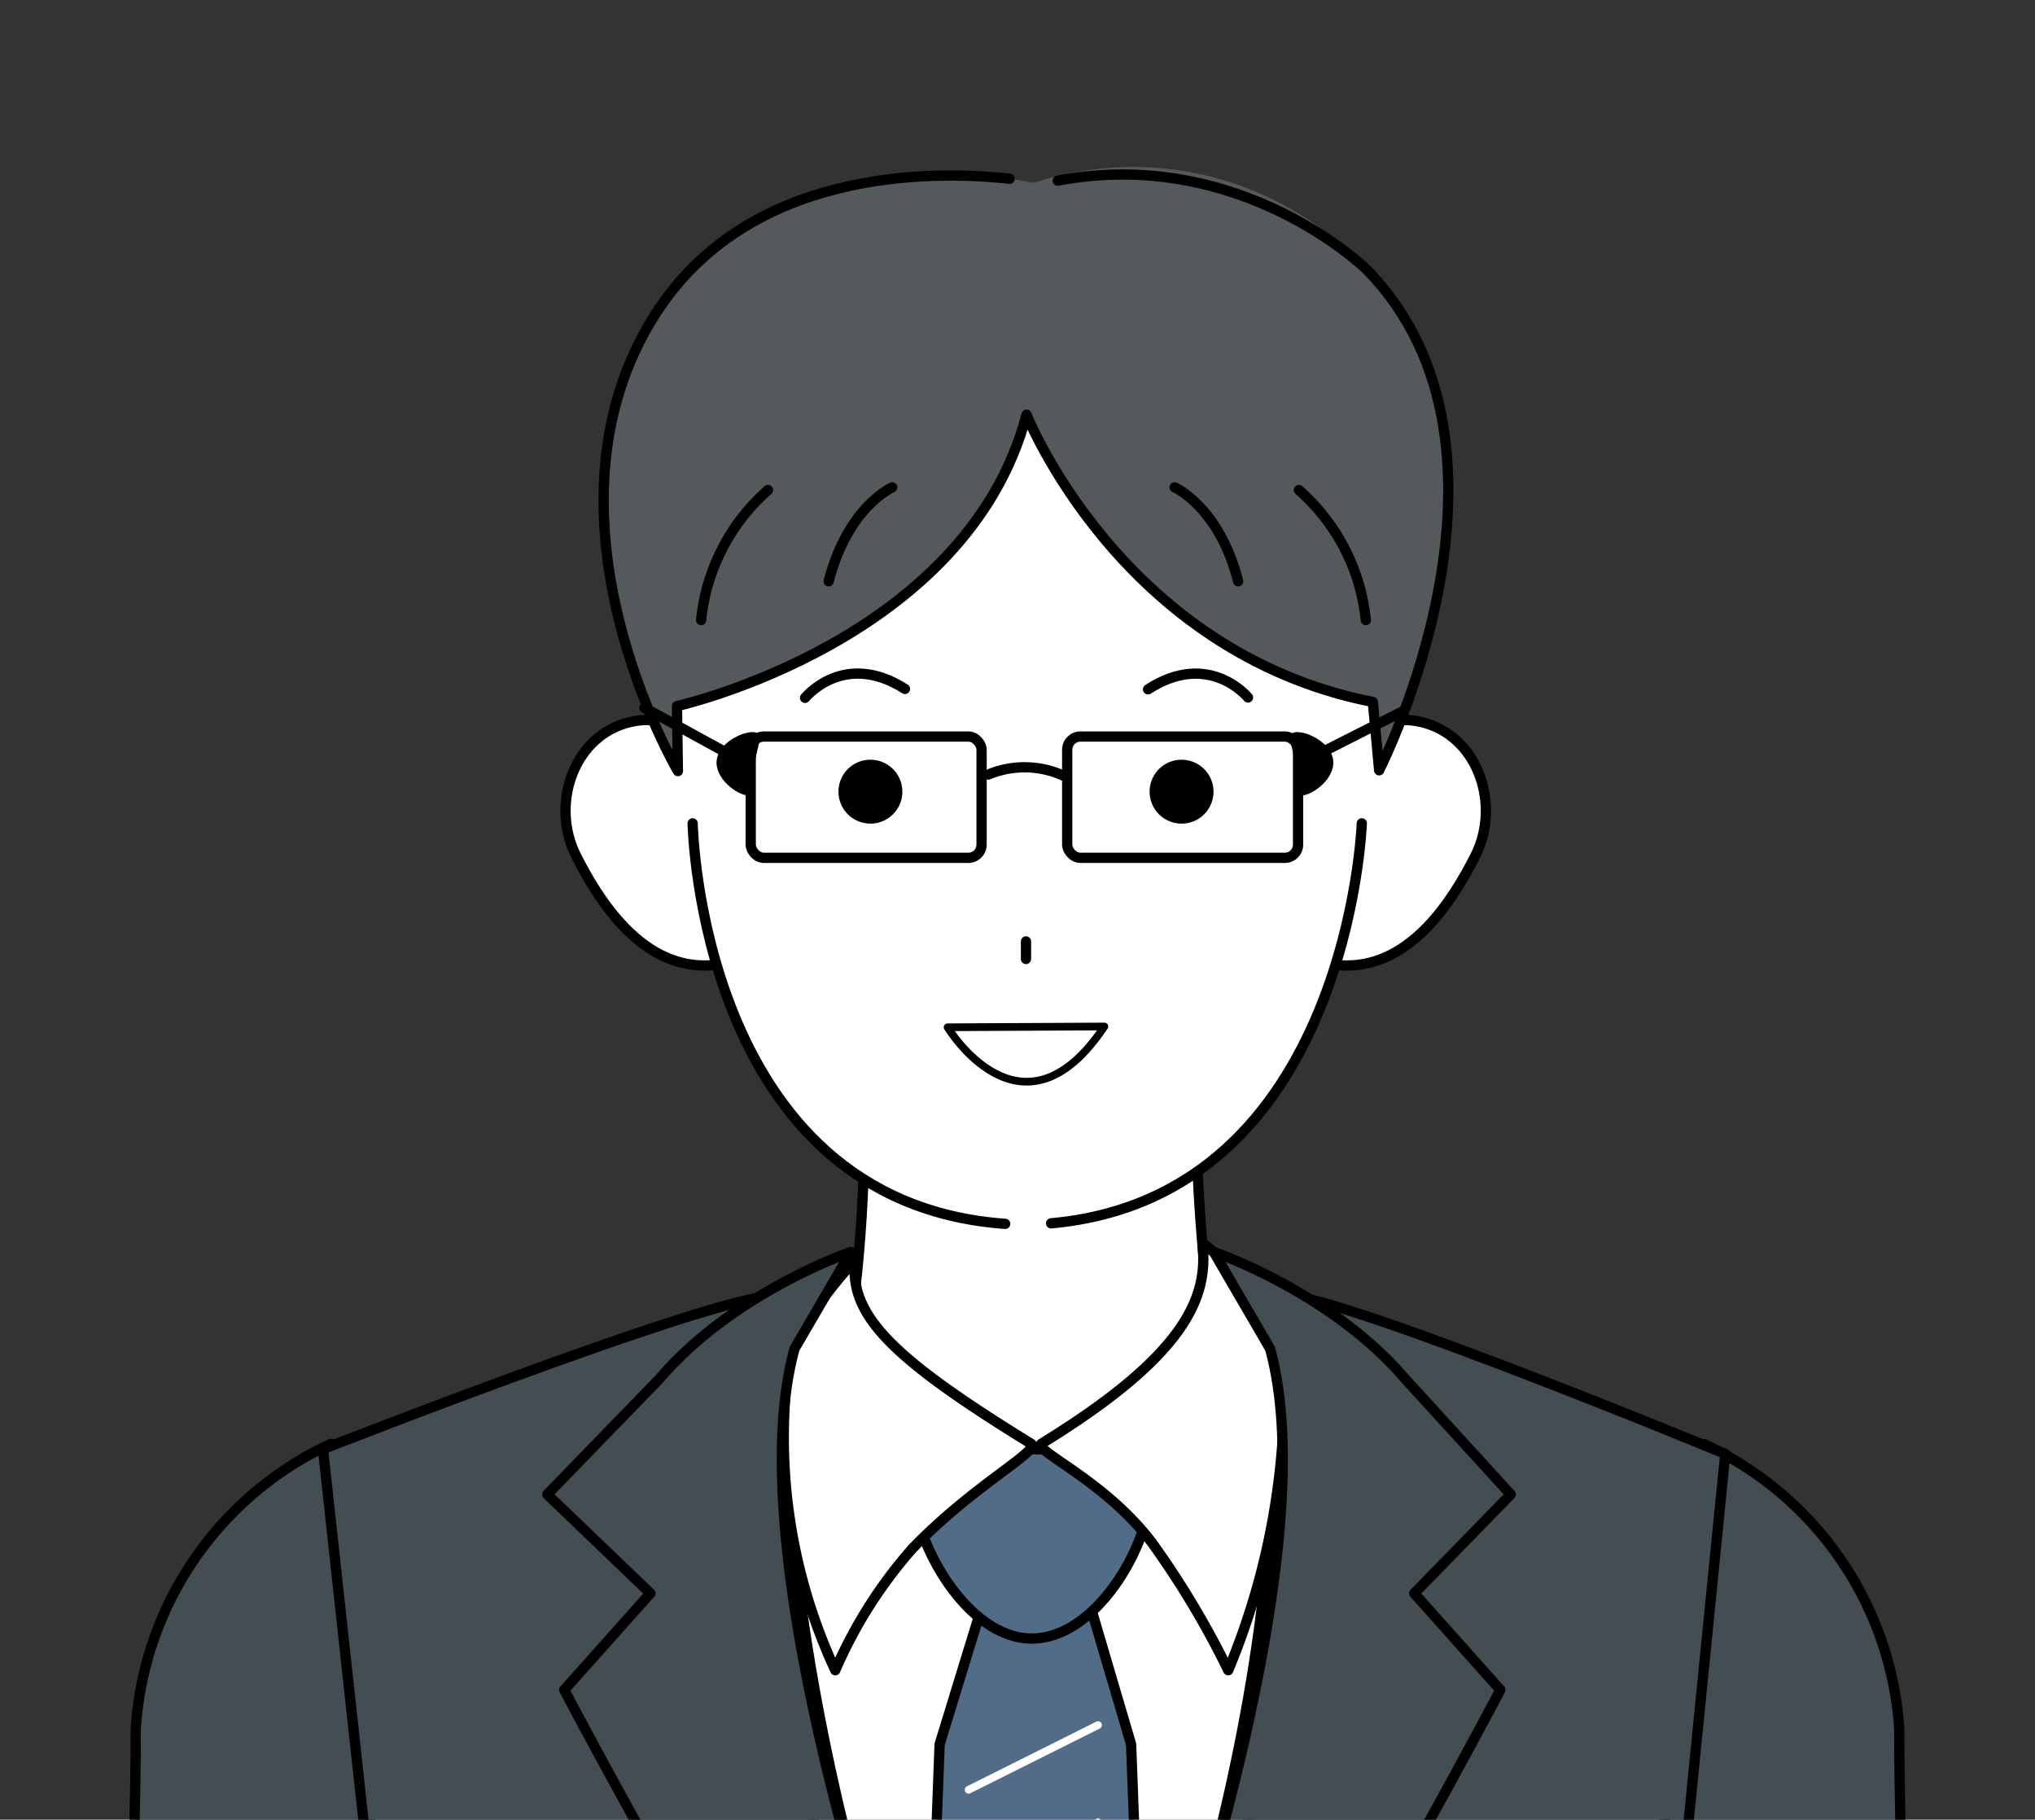 <svg xmlns="http://www.w3.org/2000/svg" xmlns:xlink="http://www.w3.org/1999/xlink" width="118.535" height="106" viewBox="0 0 118.535 106">
  <rect x="0" y="0" width="118.535" height="106" fill="#333333" stroke="none"/>
  <defs>
    <clipPath id="clip-path">
      <rect id="長方形_5875" data-name="長方形 5875" width="118.535" height="99.664" fill="none"/>
    </clipPath>
  </defs>
  <g id="グループ_8545" data-name="グループ 8545" transform="translate(1221.011 2971)">
    <g id="グループ_8544" data-name="グループ 8544" transform="translate(-1259.858 -3039.939)">
      <g id="グループ_8439" data-name="グループ 8439" transform="translate(38.847 75.275)" clip-path="url(#clip-path)">
        <g id="グループ_8438" data-name="グループ 8438" transform="translate(4.641 3.39)">
          <path id="パス_123454" data-name="パス 123454" d="M191.545,70.3a19.674,19.674,0,0,1,11.362,16.625s-.113,13.149,2.022,42.873c2.184,30.427.824,47.722.824,47.722l-15.619.871-3.891-49.54,1.646-23.693Z" transform="translate(-96.918 4.101)" fill="#434e53" stroke="#000" stroke-linecap="round" stroke-linejoin="round" stroke-width="0.598"/>
          <path id="パス_123455" data-name="パス 123455" d="M164.461,70.295A19.678,19.678,0,0,0,153.1,86.92s.113,13.147-2.019,42.871c-2.184,30.43-.827,47.724-.827,47.724l15.619.869,3.891-49.538-1.644-23.693Z" transform="translate(-149.836 4.09)" fill="#434e53" stroke="#000" stroke-linecap="round" stroke-linejoin="round" stroke-width="0.598"/>
          <g id="グループ_8432" data-name="グループ 8432" transform="translate(14.171 49.662)">
            <path id="パス_123456" data-name="パス 123456" d="M181.1,131.482c17.283-24.651,14.5-65.363,14.5-65.363H166.606S163.819,106.831,181.1,131.482Z" transform="translate(-139.873 -50.749)" fill="#fff" stroke="#000" stroke-linecap="round" stroke-linejoin="round" stroke-width="0.598"/>
            <path id="パス_123457" data-name="パス 123457" d="M192.952,86.922c-4.134-11.332-3.185-27.666-3.185-27.666H170.135s1.445,15.55-2.974,27.666Z" transform="translate(-138.825 -59.256)" fill="#fff" stroke="#000" stroke-linecap="round" stroke-linejoin="round" stroke-width="0.598"/>
            <g id="グループ_8429" data-name="グループ 8429" transform="translate(33.532 33.744)">
              <path id="パス_123458" data-name="パス 123458" d="M180.322,74.323h-6.056l-2.6,8.477-2.389,63.655,8.121,10.411,7.809-10.411L182.82,82.8Z" transform="translate(-169.279 -74.323)" fill="#506c87" stroke="#000" stroke-linecap="round" stroke-linejoin="round" stroke-width="0.598"/>
              <g id="グループ_8428" data-name="グループ 8428" transform="translate(4.077 7.357)">
                <line id="線_55" data-name="線 55" x1="7.537" y2="3.769" fill="none" stroke="#fff" stroke-linecap="round" stroke-linejoin="round" stroke-width="0.449"/>
                <line id="線_56" data-name="線 56" x1="7.537" y2="3.769" transform="translate(0 5.664)" fill="none" stroke="#fff" stroke-linecap="round" stroke-linejoin="round" stroke-width="0.449"/>
                <line id="線_57" data-name="線 57" x1="7.537" y2="3.769" transform="translate(0 12.192)" fill="none" stroke="#fff" stroke-linecap="round" stroke-linejoin="round" stroke-width="0.449"/>
                <line id="線_58" data-name="線 58" x1="7.537" y2="3.769" transform="translate(0 18.737)" fill="none" stroke="#fff" stroke-linecap="round" stroke-linejoin="round" stroke-width="0.449"/>
                <line id="線_59" data-name="線 59" x1="7.537" y2="3.769" transform="translate(0 26.288)" fill="none" stroke="#fff" stroke-linecap="round" stroke-linejoin="round" stroke-width="0.449"/>
              </g>
            </g>
            <path id="パス_123459" data-name="パス 123459" d="M183.287,73.292c.034-2.663-3.98-2.831-6.728-2.858s-6.855.049-6.889,2.712,3.01,8.32,6.789,8.318C180.272,81.462,183.255,75.955,183.287,73.292Z" transform="translate(-135.178 -45.404)" fill="#506c87" stroke="#000" stroke-linecap="round" stroke-linejoin="round" stroke-width="0.598"/>
            <path id="パス_123460" data-name="パス 123460" d="M231.617,132.56l5.677-56.882s-26-10.766-26.115-9.079c-.491,7.485,2.159,25.7-14.446,62.326C181.094,92.4,182.775,74.149,182.287,66.666c-.11-1.689-26.675,8.734-26.675,8.734l6.234,57.159-3.751,50.947c13.71,6.222,35.647,2.535,35.647,2.535l3.008-10.961,2.866,10.961s22.043,3.686,35.753-2.535Z" transform="translate(-155.612 -50.375)" fill="#434e53" stroke="#000" stroke-linecap="round" stroke-linejoin="round" stroke-width="0.598"/>
            <path id="パス_123461" data-name="パス 123461" d="M167,70.528a31.091,31.091,0,0,1,3.717-5.01c-.366,3.158,1.946,5.612,10.224,10.7.64.392-3.253,2.345-6.9,6.123a26.716,26.716,0,0,0-4.487,7.084A32.141,32.141,0,0,1,167,70.528Z" transform="translate(-139.712 -51.519)" fill="#fff" stroke="#000" stroke-linecap="round" stroke-linejoin="round" stroke-width="0.598"/>
            <path id="パス_123462" data-name="パス 123462" d="M186.65,69.563c.1-.24-4.627-4.835-4.581-4.448.366,3.156-1.08,6.52-9.36,11.606-.6.367,3.7,2.146,6.44,5.807a50.666,50.666,0,0,1,4.424,7.4A42.459,42.459,0,0,0,186.65,69.563Z" transform="translate(-130.842 -52.022)" fill="#fff" stroke="#000" stroke-linecap="round" stroke-linejoin="round" stroke-width="0.598"/>
            <g id="グループ_8430" data-name="グループ 8430" transform="translate(13.065 13.543)">
              <path id="パス_123463" data-name="パス 123463" d="M167.481,72.68l-6.544,6.746,6.006,5.76-5.017,5.624s7.672,14.582,13.686,23.872a91.61,91.61,0,0,0,13.4,16.024S170.758,87.54,175.344,70.929l3.278-5.626S171.816,67.614,167.481,72.68Z" transform="translate(-160.937 -65.303)" fill="#434e53" stroke="#000" stroke-linecap="round" stroke-linejoin="round" stroke-width="0.598"/>
            </g>
            <g id="グループ_8431" data-name="グループ 8431" transform="translate(41.497 13.543)">
              <path id="パス_123464" data-name="パス 123464" d="M194.055,72.68l6.158,6.746-5.619,5.76,5.015,5.624s-7.672,14.582-13.686,23.872a91.607,91.607,0,0,1-13.4,16.024s18.254-43.166,13.669-59.778L182.916,65.3S189.719,67.614,194.055,72.68Z" transform="translate(-172.525 -65.303)" fill="#434e53" stroke="#000" stroke-linecap="round" stroke-linejoin="round" stroke-width="0.598"/>
            </g>
            <path id="パス_123465" data-name="パス 123465" d="M170.214,109.453l-12.646-.757.479-4.466,12.848.58Z" transform="translate(-152.769 -3.506)" fill="#434e53" stroke="#000" stroke-linecap="round" stroke-linejoin="round" stroke-width="0.598"/>
            <path id="パス_123466" data-name="パス 123466" d="M182.384,109.453l12.646-.757-.479-4.466-12.848.58Z" transform="translate(-117.687 -3.506)" fill="#434e53" stroke="#000" stroke-linecap="round" stroke-linejoin="round" stroke-width="0.598"/>
            <ellipse id="楕円形_66" data-name="楕円形 66" cx="3.367" cy="3.074" rx="3.367" ry="3.074" transform="translate(38.246 82.495)"/>
            <ellipse id="楕円形_67" data-name="楕円形 67" cx="3.367" cy="3.074" rx="3.367" ry="3.074" transform="translate(38.246 100.939)"/>
          </g>
          <g id="グループ_8437" data-name="グループ 8437" transform="translate(28.299)">
            <path id="パス_123467" data-name="パス 123467" d="M180.437,56.243c-1.109,3.035-3.432,8.3-.366,9.236s6.377-.233,9.333-6.112c1.462-2.907.216-6.768-2.851-7.7S181.544,53.208,180.437,56.243Z" transform="translate(-136.404 -19.251)" fill="#fff" stroke="#000" stroke-linecap="round" stroke-linejoin="round" stroke-width="0.598"/>
            <path id="パス_123468" data-name="パス 123468" d="M170.951,56.243c1.107,3.035,3.43,8.3.363,9.236s-6.374-.233-9.333-6.112c-1.462-2.907-.216-6.768,2.853-7.7S169.844,53.208,170.951,56.243Z" transform="translate(-161.37 -19.251)" fill="#fff" stroke="#000" stroke-linecap="round" stroke-linejoin="round" stroke-width="0.598"/>
            <path id="パス_123469" data-name="パス 123469" d="M163.889,62.716c.3,16.676,4.22,34.555,20.651,34.555,17.486,0,20.654-20.183,20.654-34.555s-9.8-24.495-21.211-24.495S163.629,48.349,163.889,62.716Z" transform="translate(-157.716 -35.67)" fill="#fff"/>
            <g id="グループ_8433" data-name="グループ 8433" transform="translate(2.22)">
              <path id="パス_123470" data-name="パス 123470" d="M186.909,51.512S192.4,65.36,207.082,68.249l.366,3.978s9.515-18.667-.707-29.149a18.5,18.5,0,0,0-19.371-5.084c-.4.121-14.675-3.953-22.094,7.682-7.454,11.7,1.325,26.6,1.325,26.6l-.054-3.787S183.439,64.712,186.909,51.512Z" transform="translate(-162.275 -37.082)" fill="#54595c"/>
              <path id="パス_123471" data-name="パス 123471" d="M185.925,37.525c-4.664-.5-15.239-.573-20.649,7.908-7.454,11.7,1.325,26.6,1.325,26.6l-.054-3.787s16.893-3.776,20.362-16.976c0,0,5.489,13.848,20.173,16.737l.366,3.978s9.515-18.667-.707-29.149c0,0-7.309-7.214-18.014-5.2" transform="translate(-162.275 -36.84)" fill="none" stroke="#000" stroke-linecap="round" stroke-linejoin="round" stroke-width="0.598"/>
              <path id="パス_123472" data-name="パス 123472" d="M171.316,45.415s-2.593,1.135-3.7,5.474" transform="translate(-154.507 -26.752)" fill="none" stroke="#000" stroke-linecap="round" stroke-linejoin="round" stroke-width="0.598"/>
              <path id="パス_123473" data-name="パス 123473" d="M168.484,45.485a11.635,11.635,0,0,0-3.894,7.574" transform="translate(-158.91 -26.665)" fill="none" stroke="#000" stroke-linecap="round" stroke-linejoin="round" stroke-width="0.598"/>
              <path id="パス_123474" data-name="パス 123474" d="M175.831,45.415s2.6,1.135,3.7,5.474" transform="translate(-142.571 -26.752)" fill="none" stroke="#000" stroke-linecap="round" stroke-linejoin="round" stroke-width="0.598"/>
              <path id="パス_123475" data-name="パス 123475" d="M178.78,45.485a11.643,11.643,0,0,1,3.9,7.574" transform="translate(-138.284 -26.665)" fill="none" stroke="#000" stroke-linecap="round" stroke-linejoin="round" stroke-width="0.598"/>
            </g>
            <g id="グループ_8434" data-name="グループ 8434" transform="translate(15.899 34.529)">
              <path id="パス_123476" data-name="パス 123476" d="M167.85,54.351a1.861,1.861,0,1,0,1.862-1.852A1.859,1.859,0,0,0,167.85,54.351Z" transform="translate(-167.85 -52.499)"/>
              <path id="パス_123477" data-name="パス 123477" d="M175.237,54.351A1.861,1.861,0,1,0,177.1,52.5,1.858,1.858,0,0,0,175.237,54.351Z" transform="translate(-157.113 -52.499)"/>
            </g>
            <path id="パス_123478" data-name="パス 123478" d="M181.022,51.649s-2.267-2.779-5.822-.475" transform="translate(-141.268 -20.746)" fill="none" stroke="#000" stroke-linecap="round" stroke-linejoin="round" stroke-width="0.598"/>
            <path id="パス_123479" data-name="パス 123479" d="M167.057,51.672s2.245-2.8,5.82-.52" transform="translate(-153.104 -20.747)" fill="none" stroke="#000" stroke-linecap="round" stroke-linejoin="round" stroke-width="0.598"/>
            <line id="線_60" data-name="線 60" y2="1.022" transform="translate(26.822 45.114)" fill="none" stroke="#000" stroke-linecap="round" stroke-linejoin="round" stroke-width="0.598"/>
            <g id="グループ_8436" data-name="グループ 8436" transform="translate(4.597 31.503)">
              <g id="グループ_8435" data-name="グループ 8435">
                <line id="線_61" data-name="線 61" x2="4.808" y2="2.635" fill="none" stroke="#000" stroke-linecap="round" stroke-linejoin="round" stroke-width="0.598"/>
                <line id="線_62" data-name="線 62" x1="4.808" y2="2.438" transform="translate(39.38 0.197)" fill="none" stroke="#000" stroke-linecap="round" stroke-linejoin="round" stroke-width="0.598"/>
              </g>
              <path id="パス_123480" data-name="パス 123480" d="M171.41,53.129a5.47,5.47,0,0,1,4.36.065" transform="translate(-151.374 -49.241)" fill="none" stroke="#000" stroke-linecap="round" stroke-linejoin="round" stroke-width="0.598"/>
              <path id="パス_123481" data-name="パス 123481" d="M167.169,53.709c-.1,1.019.3,1.819-.383,1.767s-1.919-1-1.826-2.022,1.487-1.722,2.167-1.671S167.262,52.687,167.169,53.709Z" transform="translate(-160.755 -50.365)"/>
              <path id="パス_123482" data-name="パス 123482" d="M178.871,53.709c.1,1.019-.294,1.819.383,1.767s1.919-1,1.825-2.022-1.487-1.722-2.166-1.671S178.778,52.687,178.871,53.709Z" transform="translate(-140.956 -50.365)"/>
              <rect id="長方形_5873" data-name="長方形 5873" width="13.447" height="7.066" rx="0.769" transform="translate(19.638 8.741) rotate(180)" fill="none" stroke="#000" stroke-linecap="round" stroke-linejoin="round" stroke-width="0.598"/>
              <rect id="長方形_5874" data-name="長方形 5874" width="13.447" height="7.066" rx="0.769" transform="translate(38.073 8.741) rotate(180)" fill="none" stroke="#000" stroke-linecap="round" stroke-linejoin="round" stroke-width="0.598"/>
            </g>
            <path id="パス_123483" data-name="パス 123483" d="M179.573,59.438c-4.821,7.209-9.132.045-9.132.045Z" transform="translate(-148.185 -9.369)" fill="#fff" stroke="#000" stroke-linecap="round" stroke-linejoin="round" stroke-width="0.449"/>
            <path id="パス_123484" data-name="パス 123484" d="M164.388,54.154s.4,22.058,18.205,23.33" transform="translate(-156.983 -15.919)" fill="none" stroke="#000" stroke-linecap="round" stroke-linejoin="round" stroke-width="0.598"/>
            <path id="パス_123485" data-name="パス 123485" d="M191,54.154s-.773,21.731-18.1,23.3" transform="translate(-144.617 -15.919)" fill="none" stroke="#000" stroke-linecap="round" stroke-linejoin="round" stroke-width="0.598"/>
          </g>
        </g>
      </g>
    </g>
    <rect id="長方形_5886" data-name="長方形 5886" width="76" height="6" transform="translate(-1198 -2971)" fill="none"/>
  </g>
</svg>
